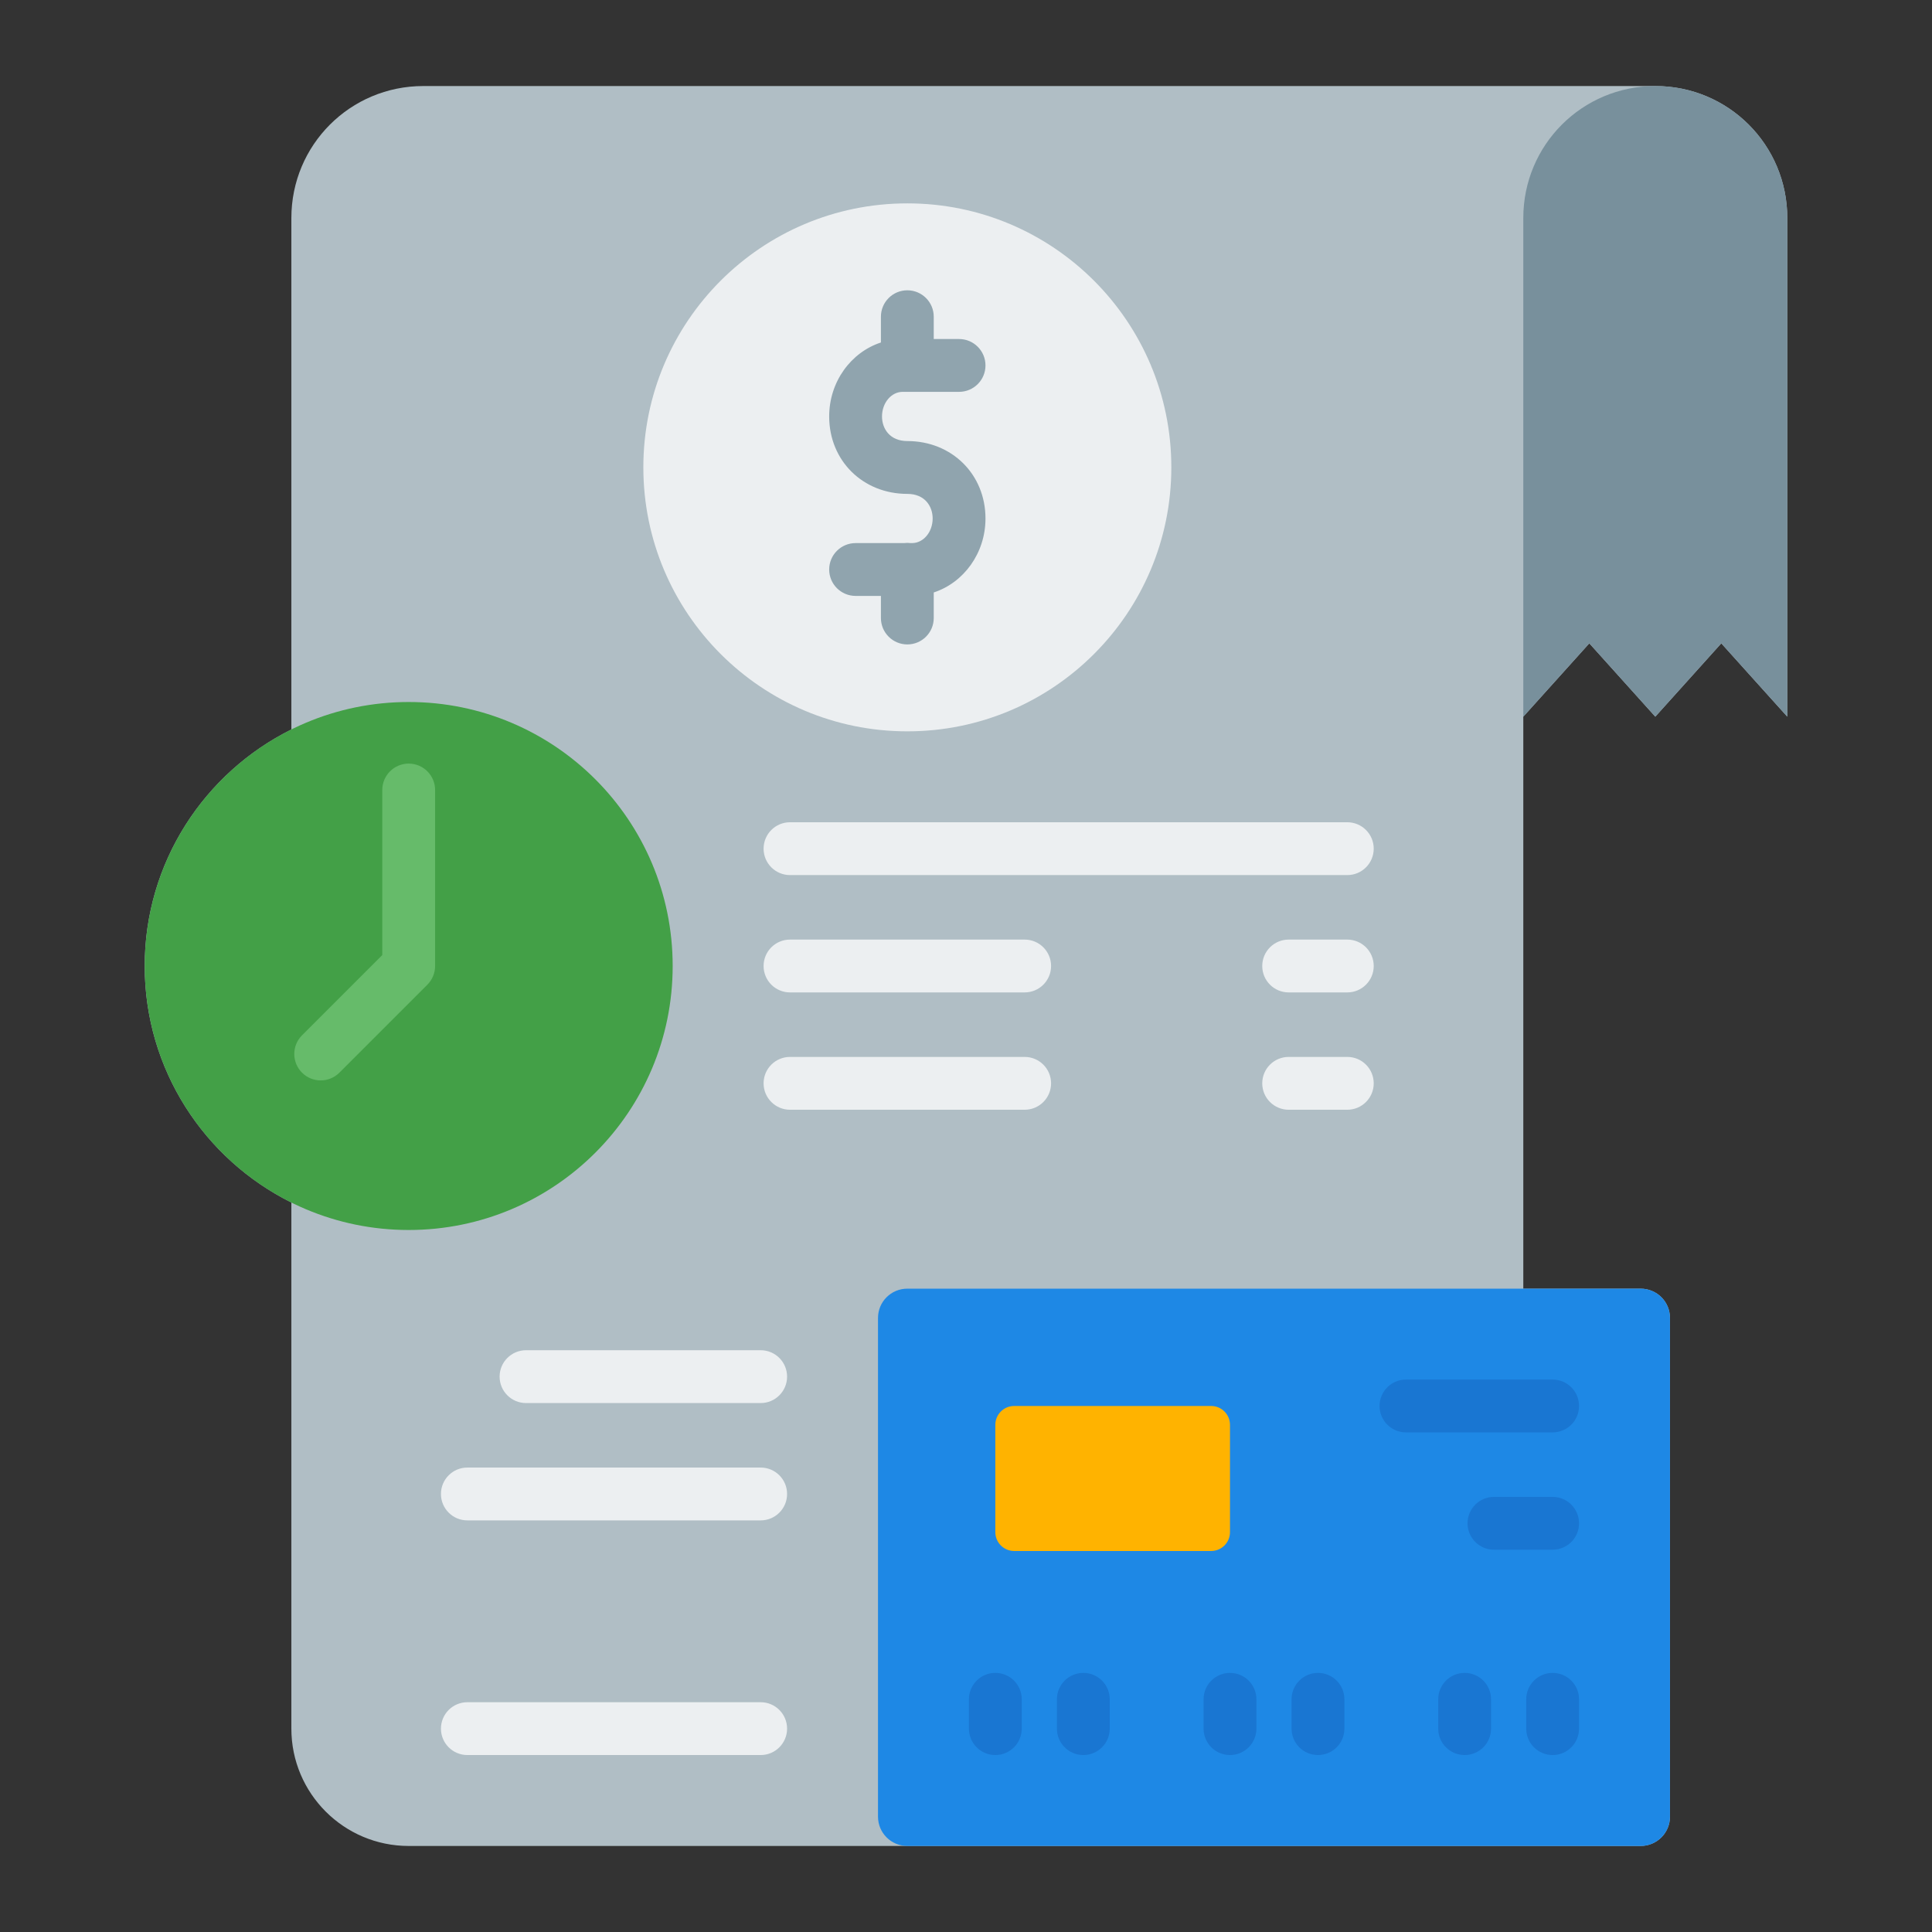 <?xml version="1.0" encoding="UTF-8"?>
<svg xmlns="http://www.w3.org/2000/svg" id="icon" height="512" viewBox="0 0 512 512" width="512">
  <rect x="0" y="0" width="512" height="512" fill="#333333" stroke="none"/>
  <g>
    <path d="m438.672 22.801h-326.477c-19.379 0-34.98 15.601-34.98 34.98v135.547.001c-23.031 11.45-38.867 35.206-38.867 62.671 0 27.465 15.836 51.221 38.867 62.671v.001 139.433c0 17.172 13.922 31.094 31.094 31.094h132.144 15.547 178.785c4.305 0 7.774-3.469 7.774-7.773v-132.145c0-4.308-3.469-7.773-7.774-7.773h-31.094v-151.582l17.493-19.434 17.488 19.434 17.488-19.434 17.492 19.434v-132.145c0-19.379-15.601-34.98-34.98-34.98z" fill="#b0bec5"></path>
    <path d="m178.266 256c0 38.637-31.321 69.961-69.957 69.961-38.637 0-69.961-31.324-69.961-69.961s31.324-69.961 69.961-69.961c38.636 0 69.957 31.324 69.957 69.961z" fill="#43a047"></path>
    <path d="m403.691 189.926v-132.145c0-19.379 15.602-34.98 34.981-34.98s34.98 15.601 34.98 34.98v132.145l-17.492-19.434-17.488 19.434-17.488-19.434z" fill="#78909c"></path>
    <path d="m310.414 123.855c0 38.637-31.324 69.957-69.961 69.957s-69.961-31.32-69.961-69.957c0-38.64 31.324-69.96 69.961-69.96s69.961 31.32 69.961 69.96z" fill="#eceff1"></path>
    <path d="m240.453 116.883c-4.636 0-6.711-3.274-6.711-6.519 0-3.595 2.452-6.519 5.465-6.519h14.957c3.866 0 7-3.134 7-7s-3.134-7-7-7h-6.711v-5.914c0-3.866-3.134-7-7-7s-7 3.134-7 7v6.831c-7.933 2.593-13.711 10.399-13.711 19.603 0 11.698 8.904 20.52 20.711 20.52 4.636 0 6.711 3.274 6.711 6.519 0 3.595-2.452 6.519-5.465 6.519h-.383c-.283-.035-.57-.059-.863-.059s-.58.024-.863.059h-12.848c-3.866 0-7 3.134-7 7s3.134 7 7 7h6.711v5.856c0 3.866 3.134 7 7 7s7-3.134 7-7v-6.772c7.933-2.593 13.711-10.399 13.711-19.603 0-11.698-8.904-20.52-20.711-20.52z" fill="#90a4ae"></path>
    <path d="m240.453 341.508h194.332c4.305 0 7.774 3.465 7.774 7.773v132.145c0 4.304-3.469 7.773-7.774 7.773h-194.332c-4.305 0-7.773-3.469-7.773-7.773v-132.145c0-4.308 3.468-7.773 7.773-7.773z" fill="#1e88e5"></path>
    <path d="m268.773 372.598h52.188c2.761 0 5 2.239 5 5v28.434c0 2.761-2.239 5-5 5h-52.188c-2.761 0-5-2.239-5-5v-28.434c0-2.761 2.239-5 5-5z" fill="#ffb300"></path>
    <g>
      <path d="m263.773 465.106c-3.866 0-7-3.134-7-7v-7.773c0-3.866 3.134-7 7-7s7 3.134 7 7v7.773c0 3.866-3.134 7-7 7z" fill="#1976d2"></path>
    </g>
    <g>
      <path d="m287.094 465.106c-3.866 0-7-3.134-7-7v-7.773c0-3.866 3.134-7 7-7s7 3.134 7 7v7.773c0 3.866-3.134 7-7 7z" fill="#1976d2"></path>
    </g>
    <g>
      <path d="m325.961 465.106c-3.866 0-7-3.134-7-7v-7.773c0-3.866 3.134-7 7-7s7 3.134 7 7v7.773c0 3.866-3.134 7-7 7z" fill="#1976d2"></path>
    </g>
    <g>
      <path d="m349.281 465.106c-3.866 0-7-3.134-7-7v-7.773c0-3.866 3.134-7 7-7s7 3.134 7 7v7.773c0 3.866-3.134 7-7 7z" fill="#1976d2"></path>
    </g>
    <g>
      <path d="m388.145 465.106c-3.866 0-7-3.134-7-7v-7.773c0-3.866 3.134-7 7-7s7 3.134 7 7v7.773c0 3.866-3.134 7-7 7z" fill="#1976d2"></path>
    </g>
    <g>
      <path d="m411.465 465.106c-3.866 0-7-3.134-7-7v-7.773c0-3.866 3.134-7 7-7s7 3.134 7 7v7.773c0 3.866-3.134 7-7 7z" fill="#1976d2"></path>
    </g>
    <g>
      <path d="m411.465 379.598h-38.867c-3.866 0-7-3.134-7-7s3.134-7 7-7h38.867c3.866 0 7 3.134 7 7s-3.134 7-7 7z" fill="#1976d2"></path>
    </g>
    <g>
      <path d="m411.465 410.691h-15.547c-3.866 0-7-3.134-7-7s3.134-7 7-7h15.547c3.866 0 7 3.134 7 7s-3.134 7-7 7z" fill="#1976d2"></path>
    </g>
    <g>
      <path d="m201.586 402.918h-77.731c-3.866 0-7-3.134-7-7s3.134-7 7-7h77.731c3.866 0 7 3.134 7 7s-3.134 7-7 7z" fill="#eceff1"></path>
    </g>
    <g>
      <path d="m201.586 371.824h-62.184c-3.866 0-7-3.134-7-7s3.134-7 7-7h62.184c3.866 0 7 3.134 7 7s-3.134 7-7 7z" fill="#eceff1"></path>
    </g>
    <g>
      <path d="m201.586 465.106h-77.731c-3.866 0-7-3.134-7-7s3.134-7 7-7h77.731c3.866 0 7 3.134 7 7s-3.134 7-7 7z" fill="#eceff1"></path>
    </g>
    <g>
      <path d="m357.051 231.906h-147.692c-3.866 0-7-3.134-7-7s3.134-7 7-7h147.692c3.866 0 7 3.134 7 7s-3.134 7-7 7z" fill="#eceff1"></path>
    </g>
    <g>
      <path d="m357.051 263h-15.543c-3.866 0-7-3.134-7-7s3.134-7 7-7h15.543c3.866 0 7 3.134 7 7s-3.134 7-7 7zm-85.504 0h-62.188c-3.866 0-7-3.134-7-7s3.134-7 7-7h62.188c3.866 0 7 3.134 7 7s-3.134 7-7 7z" fill="#eceff1"></path>
    </g>
    <g>
      <path d="m357.051 294.094h-15.543c-3.866 0-7-3.134-7-7s3.134-7 7-7h15.543c3.866 0 7 3.134 7 7s-3.134 7-7 7zm-85.504 0h-62.188c-3.866 0-7-3.134-7-7s3.134-7 7-7h62.188c3.866 0 7 3.134 7 7s-3.134 7-7 7z" fill="#eceff1"></path>
    </g>
    <path d="m108.309 202.359c-3.866 0-7 3.134-7 7v43.741l-21.271 21.27c-2.734 2.734-2.734 7.166 0 9.899 1.367 1.367 3.158 2.051 4.95 2.051 1.791 0 3.583-.684 4.95-2.05l23.321-23.32c1.313-1.313 2.05-3.094 2.05-4.95v-46.641c0-3.866-3.134-7-7-7z" fill="#66bb6a"></path>
  </g>
</svg>
